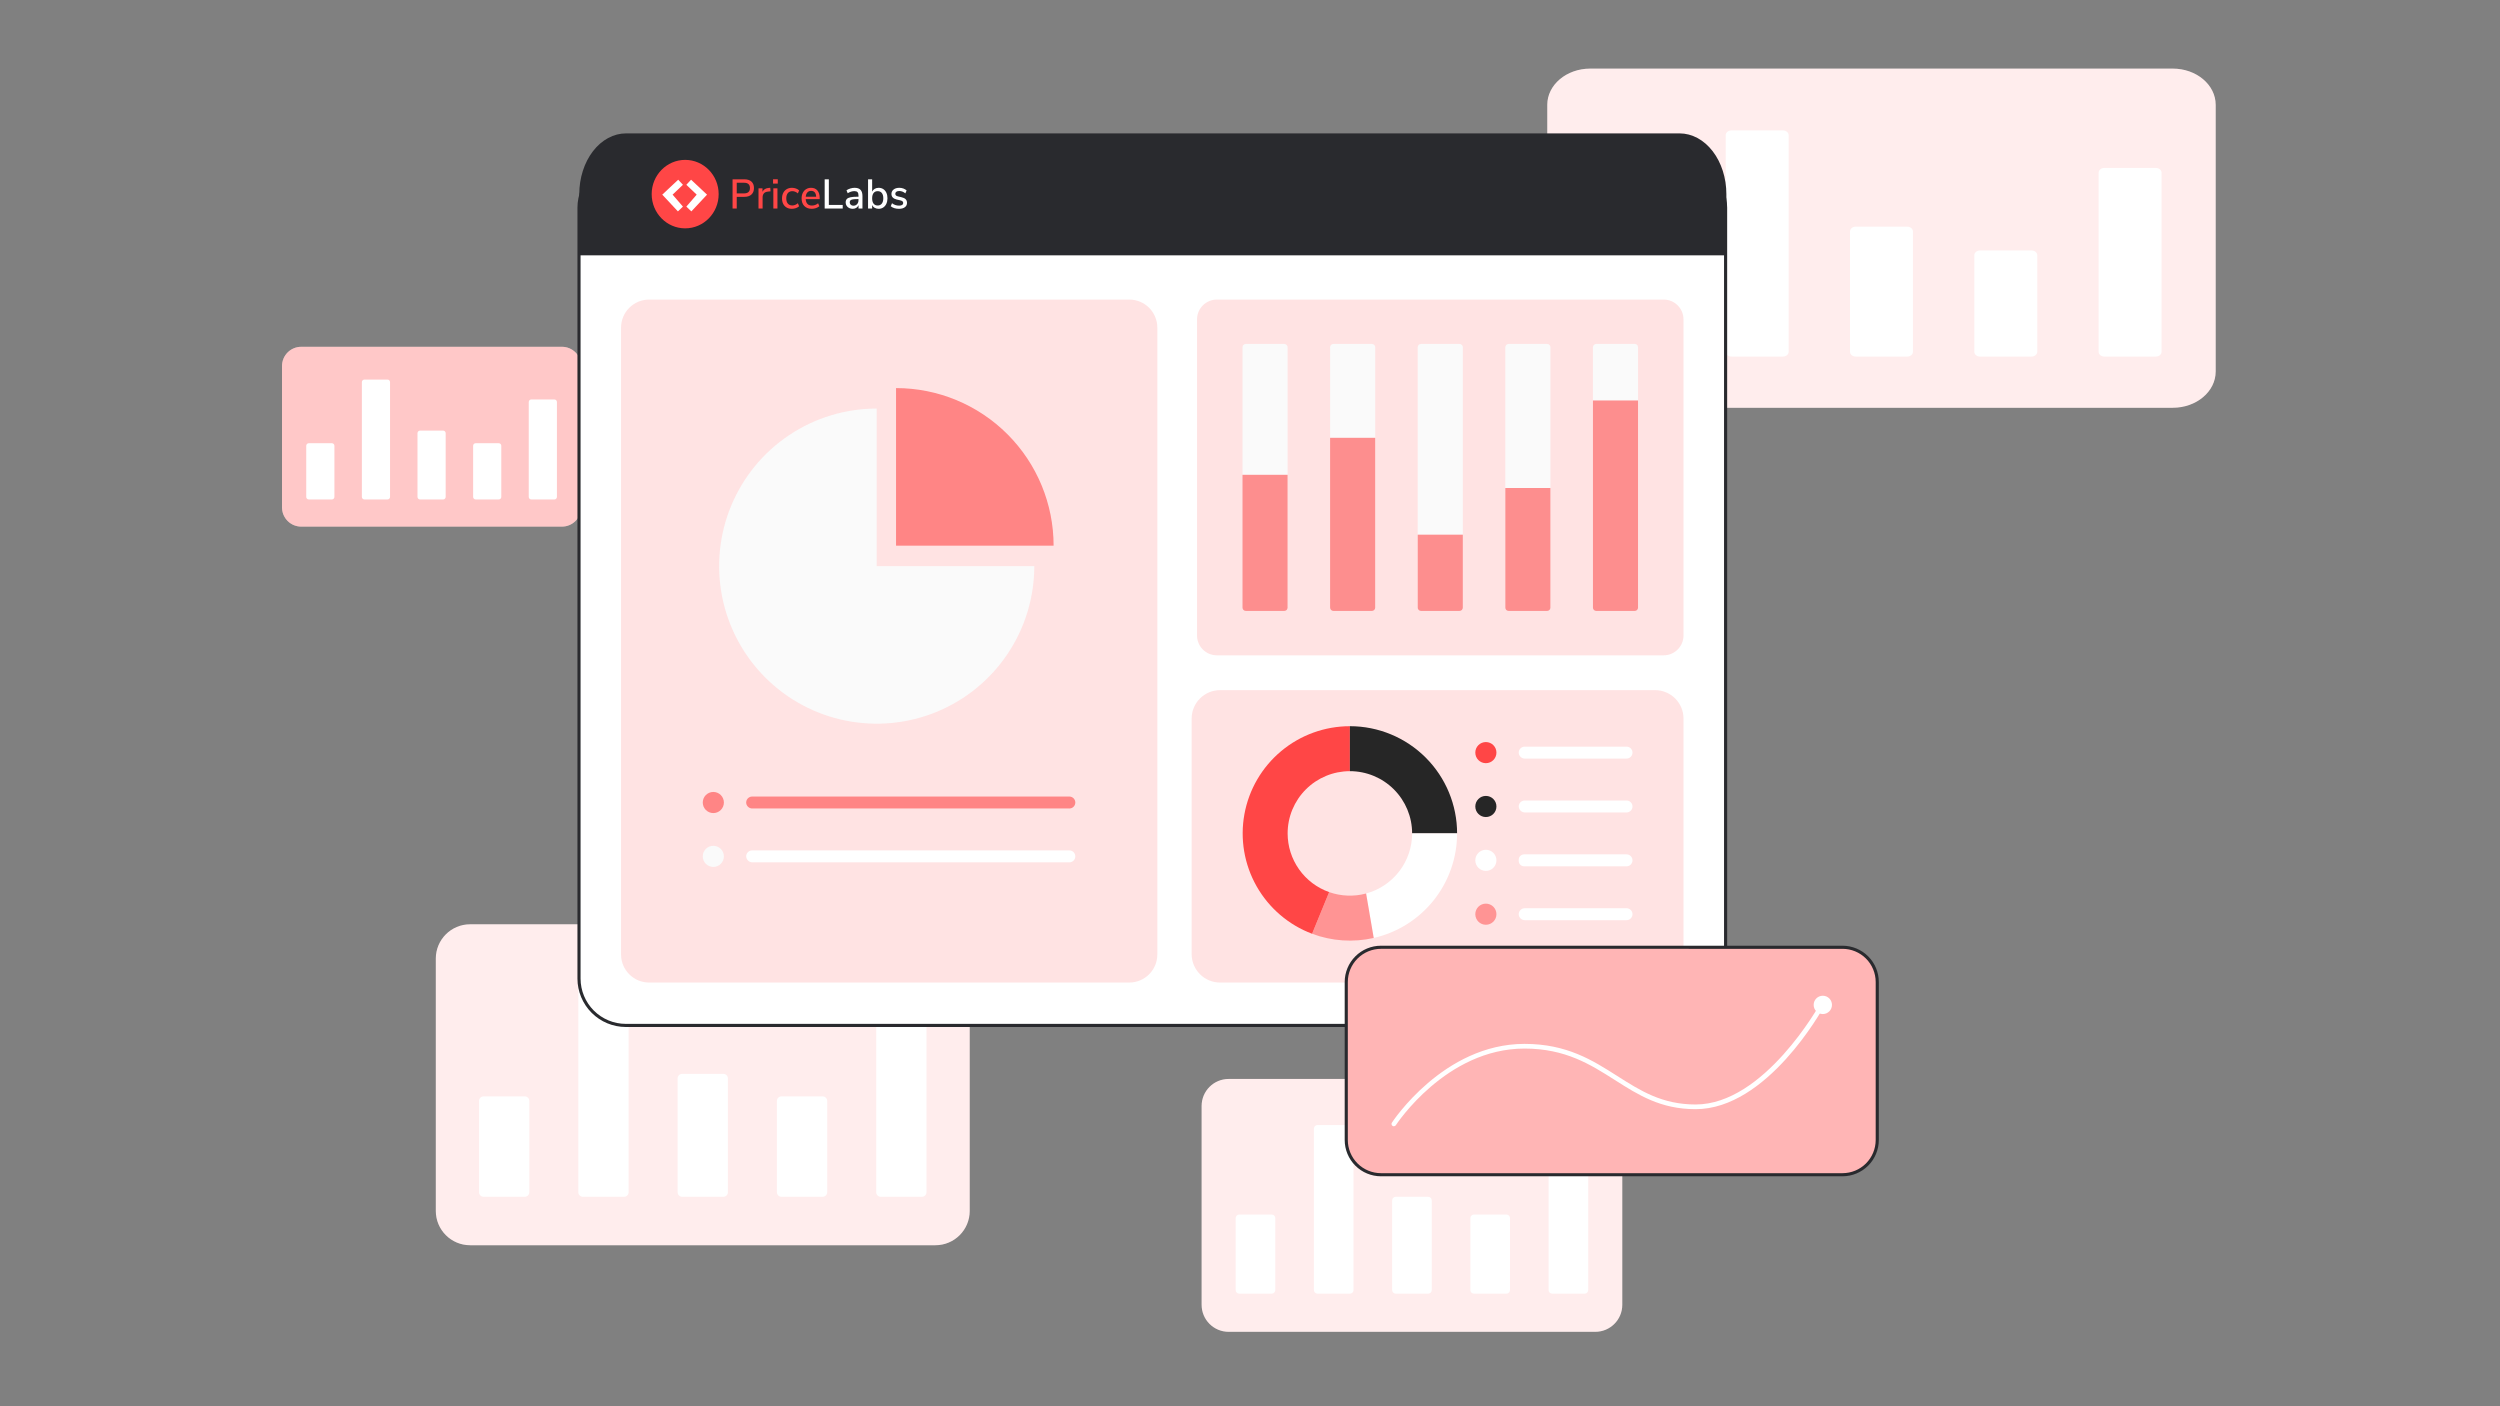 <?xml version="1.0" encoding="UTF-8"?> <svg xmlns="http://www.w3.org/2000/svg" width="656" height="369" viewBox="0 0 656 369" fill="none"><rect x="0" y="0" width="656" height="369" fill="#808080" stroke="none"/><g clip-path="url(#clip0_19_422)"><path d="M418.598 283.117H322.394C318.477 283.117 315.302 286.292 315.302 290.209V342.38C315.302 346.297 318.477 349.472 322.394 349.472H418.598C422.515 349.472 425.69 346.297 425.69 342.38V290.209C425.69 286.292 422.515 283.117 418.598 283.117Z" fill="white"></path><path opacity="0.1" d="M418.598 283.117H322.394C318.477 283.117 315.302 286.292 315.302 290.209V342.38C315.302 346.297 318.477 349.472 322.394 349.472H418.598C422.515 349.472 425.69 346.297 425.69 342.38V290.209C425.69 286.292 422.515 283.117 418.598 283.117Z" fill="#FF4646"></path><path d="M395.283 318.696H386.764C386.246 318.696 385.825 319.117 385.825 319.635V338.516C385.825 339.035 386.246 339.455 386.764 339.455H395.283C395.801 339.455 396.222 339.035 396.222 338.516V319.635C396.222 319.117 395.801 318.696 395.283 318.696Z" fill="white"></path><path d="M415.81 302.552H407.292C406.774 302.552 406.353 302.972 406.353 303.491V338.516C406.353 339.035 406.774 339.455 407.292 339.455H415.81C416.329 339.455 416.749 339.035 416.749 338.516V303.491C416.749 302.972 416.329 302.552 415.81 302.552Z" fill="white"></path><path d="M333.699 318.696H325.181C324.662 318.696 324.242 319.117 324.242 319.635V338.516C324.242 339.035 324.662 339.455 325.181 339.455H333.699C334.218 339.455 334.638 339.035 334.638 338.516V319.635C334.638 319.117 334.218 318.696 333.699 318.696Z" fill="white"></path><path d="M354.227 295.21H345.709C345.19 295.21 344.77 295.631 344.77 296.149V338.516C344.77 339.035 345.19 339.455 345.709 339.455H354.227C354.746 339.455 355.166 339.035 355.166 338.516V296.149C355.166 295.631 354.746 295.21 354.227 295.21Z" fill="white"></path><path d="M374.755 314.043H366.237C365.718 314.043 365.297 314.463 365.297 314.982V338.516C365.297 339.034 365.718 339.455 366.237 339.455H374.755C375.273 339.455 375.694 339.034 375.694 338.516V314.982C375.694 314.463 375.273 314.043 374.755 314.043Z" fill="white"></path><path d="M245.455 242.533H123.355C118.384 242.533 114.354 246.563 114.354 251.534V317.749C114.354 322.72 118.384 326.75 123.355 326.75H245.455C250.426 326.75 254.456 322.72 254.456 317.749V251.534C254.456 246.563 250.426 242.533 245.455 242.533Z" fill="white"></path><path opacity="0.1" d="M245.455 242.533H123.355C118.384 242.533 114.354 246.563 114.354 251.534V317.749C114.354 322.72 118.384 326.75 123.355 326.75H245.455C250.426 326.75 254.456 322.72 254.456 317.749V251.534C254.456 246.563 250.426 242.533 245.455 242.533Z" fill="#FF4646"></path><path d="M215.864 287.69H205.053C204.395 287.69 203.861 288.223 203.861 288.882V312.845C203.861 313.503 204.395 314.037 205.053 314.037H215.864C216.522 314.037 217.056 313.503 217.056 312.845V288.882C217.056 288.223 216.522 287.69 215.864 287.69Z" fill="white"></path><path d="M241.918 267.199H231.106C230.448 267.199 229.915 267.733 229.915 268.391V312.845C229.915 313.503 230.448 314.037 231.106 314.037H241.918C242.576 314.037 243.11 313.503 243.11 312.845V268.391C243.11 267.733 242.576 267.199 241.918 267.199Z" fill="white"></path><path d="M137.703 287.69H126.892C126.233 287.69 125.7 288.223 125.7 288.882V312.845C125.7 313.503 126.233 314.037 126.892 314.037H137.703C138.361 314.037 138.895 313.503 138.895 312.845V288.882C138.895 288.223 138.361 287.69 137.703 287.69Z" fill="white"></path><path d="M163.757 257.883H152.945C152.287 257.883 151.753 258.416 151.753 259.074V312.845C151.753 313.503 152.287 314.037 152.945 314.037H163.757C164.415 314.037 164.948 313.503 164.948 312.845V259.074C164.948 258.416 164.415 257.883 163.757 257.883Z" fill="white"></path><path d="M189.811 281.784H178.999C178.341 281.784 177.807 282.318 177.807 282.976V312.845C177.807 313.503 178.341 314.037 178.999 314.037H189.811C190.469 314.037 191.002 313.503 191.002 312.845V282.976C191.002 282.318 190.469 281.784 189.811 281.784Z" fill="white"></path><path d="M570.13 18H417.269C411.045 18 406 22.259 406 27.512V97.488C406 102.741 411.045 107 417.269 107H570.13C576.354 107 581.399 102.741 581.399 97.488V27.512C581.399 22.259 576.354 18 570.13 18Z" fill="white"></path><path opacity="0.1" d="M570.13 18H417.269C411.045 18 406 22.259 406 27.512V97.488C406 102.741 411.045 107 417.269 107H570.13C576.354 107 581.399 102.741 581.399 97.488V27.512C581.399 22.259 576.354 18 570.13 18Z" fill="#FF4646"></path><path d="M533.085 65.721H519.55C518.726 65.721 518.058 66.285 518.058 66.981V92.305C518.058 93.001 518.726 93.565 519.55 93.565H533.085C533.909 93.565 534.577 93.001 534.577 92.305V66.981C534.577 66.285 533.909 65.721 533.085 65.721Z" fill="white"></path><path d="M565.702 44.067H552.167C551.343 44.067 550.675 44.631 550.675 45.327V92.306C550.675 93.001 551.343 93.565 552.167 93.565H565.702C566.526 93.565 567.194 93.001 567.194 92.306V45.327C567.194 44.631 566.526 44.067 565.702 44.067Z" fill="white"></path><path d="M435.232 65.721H421.697C420.873 65.721 420.205 66.285 420.205 66.981V92.305C420.205 93.001 420.873 93.565 421.697 93.565H435.232C436.056 93.565 436.724 93.001 436.724 92.305V66.981C436.724 66.285 436.056 65.721 435.232 65.721Z" fill="white"></path><path d="M467.85 34.221H454.314C453.49 34.221 452.823 34.785 452.823 35.48V92.305C452.823 93.001 453.49 93.564 454.314 93.564H467.85C468.674 93.564 469.341 93.001 469.341 92.305V35.48C469.341 34.785 468.674 34.221 467.85 34.221Z" fill="white"></path><path d="M500.467 59.48H486.932C486.108 59.48 485.44 60.044 485.44 60.74V92.305C485.44 93.001 486.108 93.564 486.932 93.564H500.467C501.291 93.564 501.959 93.001 501.959 92.305V60.74C501.959 60.044 501.291 59.48 500.467 59.48Z" fill="white"></path><path d="M147.451 91H79.043C76.258 91 74 93.258 74 96.043V133.141C74 135.926 76.258 138.184 79.043 138.184H147.451C150.236 138.184 152.494 135.926 152.494 133.141V96.043C152.494 93.258 150.236 91 147.451 91Z" fill="white"></path><path opacity="0.3" d="M147.451 91H79.043C76.258 91 74 93.258 74 96.043V133.141C74 135.926 76.258 138.184 79.043 138.184H147.451C150.236 138.184 152.494 135.926 152.494 133.141V96.043C152.494 93.258 150.236 91 147.451 91Z" fill="#FF4646"></path><path d="M130.873 116.3H124.815C124.447 116.3 124.148 116.598 124.148 116.967V130.393C124.148 130.762 124.447 131.061 124.815 131.061H130.873C131.241 131.061 131.54 130.762 131.54 130.393V116.967C131.54 116.598 131.241 116.3 130.873 116.3Z" fill="white"></path><path d="M145.469 104.819H139.412C139.043 104.819 138.744 105.118 138.744 105.487V130.393C138.744 130.762 139.043 131.061 139.412 131.061H145.469C145.838 131.061 146.137 130.762 146.137 130.393V105.487C146.137 105.118 145.838 104.819 145.469 104.819Z" fill="white"></path><path d="M87.082 116.3H81.024C80.656 116.3 80.357 116.598 80.357 116.967V130.393C80.357 130.762 80.656 131.061 81.024 131.061H87.082C87.451 131.061 87.749 130.762 87.749 130.393V116.967C87.749 116.598 87.451 116.3 87.082 116.3Z" fill="white"></path><path d="M101.679 99.6H95.622C95.253 99.6 94.954 99.898 94.954 100.267V130.393C94.954 130.762 95.253 131.061 95.622 131.061H101.679C102.048 131.061 102.347 130.762 102.347 130.393V100.267C102.347 99.898 102.048 99.6 101.679 99.6Z" fill="white"></path><path d="M116.276 112.991H110.218C109.849 112.991 109.551 113.29 109.551 113.658V130.393C109.551 130.762 109.849 131.061 110.218 131.061H116.276C116.644 131.061 116.943 130.762 116.943 130.393V113.658C116.943 113.29 116.644 112.991 116.276 112.991Z" fill="white"></path><path d="M164.219 269.074L440.512 269.074C447.297 269.074 452.797 263.574 452.797 256.789V54.5C452.797 47.715 447.297 42.214 440.512 42.214L164.219 42.214C157.434 42.214 151.933 47.715 151.933 54.5V256.789C151.933 263.574 157.434 269.074 164.219 269.074Z" fill="white"></path><path d="M151.523 256.789V54.5C151.527 51.134 152.866 47.907 155.246 45.527C157.626 43.147 160.853 41.809 164.218 41.805H440.512C443.877 41.809 447.104 43.147 449.484 45.527C451.864 47.907 453.203 51.134 453.207 54.5V256.789C453.203 260.154 451.864 263.381 449.484 265.761C447.104 268.141 443.877 269.48 440.512 269.484H164.218C160.853 269.48 157.626 268.141 155.246 265.761C152.866 263.381 151.527 260.154 151.523 256.789V256.789ZM164.218 42.624C161.07 42.627 158.051 43.88 155.825 46.106C153.599 48.333 152.346 51.351 152.342 54.5V256.789C152.346 259.937 153.598 262.956 155.825 265.182C158.051 267.409 161.07 268.661 164.218 268.665H440.512C443.66 268.661 446.679 267.409 448.905 265.182C451.132 262.956 452.384 259.937 452.388 256.789V54.5C452.384 51.351 451.132 48.332 448.905 46.106C446.679 43.88 443.66 42.627 440.512 42.624H164.218Z" fill="#292A2E"></path><path d="M152 50.95V67H453V50.95C453 46.72 451.705 42.663 449.4 39.672C447.095 36.681 443.969 35 440.709 35H164.291C161.031 35 157.905 36.681 155.6 39.672C153.295 42.663 152 46.72 152 50.95Z" fill="#292A2E"></path><path d="M436.541 78.607H319.31C316.433 78.607 314.1 80.94 314.1 83.817V166.747C314.1 169.625 316.433 171.957 319.31 171.957H436.541C439.418 171.957 441.751 169.625 441.751 166.747V83.817C441.751 80.94 439.418 78.607 436.541 78.607Z" fill="white"></path><path opacity="0.15" d="M436.541 78.607H319.31C316.433 78.607 314.1 80.94 314.1 83.817V166.747C314.1 169.625 316.433 171.957 319.31 171.957H436.541C439.418 171.957 441.751 169.625 441.751 166.747V83.817C441.751 80.94 439.418 78.607 436.541 78.607Z" fill="#FF4646"></path><path d="M337.013 90.256H326.881C326.41 90.256 326.029 90.638 326.029 91.108V159.457C326.029 159.927 326.41 160.309 326.881 160.309H337.013C337.484 160.309 337.865 159.927 337.865 159.457V91.108C337.865 90.638 337.484 90.256 337.013 90.256Z" fill="#FAFAFA"></path><path opacity="0.6" d="M326.029 124.595H337.864V159.457C337.864 159.683 337.774 159.899 337.614 160.059C337.454 160.219 337.238 160.309 337.012 160.309H326.881C326.655 160.309 326.438 160.219 326.279 160.059C326.119 159.899 326.029 159.683 326.029 159.457V124.595Z" fill="#FF4646"></path><path d="M360.002 90.256H349.87C349.4 90.256 349.018 90.638 349.018 91.108V159.457C349.018 159.927 349.4 160.309 349.87 160.309H360.002C360.473 160.309 360.854 159.927 360.854 159.457V91.108C360.854 90.638 360.473 90.256 360.002 90.256Z" fill="#FAFAFA"></path><path opacity="0.6" d="M349.018 114.886H360.853V159.457C360.853 159.683 360.763 159.899 360.603 160.059C360.444 160.219 360.227 160.309 360.001 160.309H349.87C349.644 160.309 349.428 160.219 349.268 160.059C349.108 159.899 349.018 159.683 349.018 159.457V114.886Z" fill="#FF4646"></path><path d="M428.97 90.256H418.839C418.368 90.256 417.986 90.638 417.986 91.108V159.457C417.986 159.927 418.368 160.309 418.839 160.309H428.97C429.441 160.309 429.822 159.927 429.822 159.457V91.108C429.822 90.638 429.441 90.256 428.97 90.256Z" fill="#FAFAFA"></path><path opacity="0.6" d="M417.986 105.09H429.821V159.457C429.821 159.683 429.731 159.9 429.572 160.06C429.412 160.219 429.195 160.309 428.969 160.309H418.839C418.613 160.309 418.396 160.219 418.236 160.06C418.076 159.9 417.987 159.683 417.987 159.457V105.09H417.986Z" fill="#FF4646"></path><path d="M382.992 90.256H372.86C372.389 90.256 372.008 90.638 372.008 91.108V159.457C372.008 159.927 372.389 160.309 372.86 160.309H382.992C383.462 160.309 383.844 159.927 383.844 159.457V91.108C383.844 90.638 383.462 90.256 382.992 90.256Z" fill="#FAFAFA"></path><path opacity="0.6" d="M372.008 140.298H383.843V159.457C383.843 159.683 383.753 159.899 383.593 160.059C383.433 160.219 383.217 160.309 382.991 160.309H372.86C372.634 160.309 372.417 160.219 372.258 160.059C372.098 159.899 372.008 159.683 372.008 159.457V140.298Z" fill="#FF4646"></path><path d="M405.981 90.256H395.849C395.379 90.256 394.997 90.638 394.997 91.108V159.457C394.997 159.927 395.379 160.309 395.849 160.309H405.981C406.452 160.309 406.833 159.927 406.833 159.457V91.108C406.833 90.638 406.452 90.256 405.981 90.256Z" fill="#FAFAFA"></path><path opacity="0.6" d="M394.996 128.057H406.831V159.456C406.831 159.682 406.741 159.899 406.581 160.059C406.421 160.219 406.204 160.308 405.978 160.308H395.849C395.737 160.308 395.626 160.286 395.523 160.243C395.42 160.201 395.326 160.138 395.246 160.059C395.167 159.98 395.105 159.886 395.062 159.782C395.019 159.679 394.997 159.568 394.997 159.456V128.057H394.996Z" fill="#FF4646"></path><path opacity="0.15" d="M434.293 181.094H320.148C316.029 181.094 312.69 184.434 312.69 188.553V250.361C312.69 254.48 316.029 257.82 320.148 257.82H434.293C438.412 257.82 441.751 254.48 441.751 250.361V188.553C441.751 184.434 438.412 181.094 434.293 181.094Z" fill="#FF4646"></path><path d="M389.892 200.259C391.424 200.259 392.665 199.018 392.665 197.487C392.665 195.956 391.424 194.715 389.892 194.715C388.361 194.715 387.12 195.956 387.12 197.487C387.12 199.018 388.361 200.259 389.892 200.259Z" fill="#FF4646"></path><path d="M389.892 214.392C391.424 214.392 392.665 213.151 392.665 211.62C392.665 210.088 391.424 208.847 389.892 208.847C388.361 208.847 387.12 210.088 387.12 211.62C387.12 213.151 388.361 214.392 389.892 214.392Z" fill="#262626"></path><path d="M389.892 228.525C391.424 228.525 392.665 227.284 392.665 225.753C392.665 224.222 391.424 222.98 389.892 222.98C388.361 222.98 387.12 224.222 387.12 225.753C387.12 227.284 388.361 228.525 389.892 228.525Z" fill="white"></path><path opacity="0.5" d="M389.892 242.658C391.424 242.658 392.665 241.417 392.665 239.885C392.665 238.354 391.424 237.113 389.892 237.113C388.361 237.113 387.12 238.354 387.12 239.885C387.12 241.417 388.361 242.658 389.892 242.658Z" fill="#FF4646"></path><path d="M428.367 197.486C428.367 197.902 428.201 198.301 427.907 198.595C427.613 198.889 427.214 199.054 426.798 199.054H400.15C399.779 199.061 399.417 198.94 399.125 198.712C398.832 198.484 398.627 198.162 398.544 197.801C398.497 197.573 398.502 197.337 398.558 197.111C398.614 196.885 398.719 196.674 398.866 196.494C399.014 196.314 399.199 196.168 399.41 196.069C399.62 195.969 399.85 195.917 400.083 195.917H426.798C427.004 195.917 427.208 195.958 427.398 196.037C427.589 196.115 427.762 196.231 427.907 196.377C428.053 196.522 428.169 196.695 428.247 196.885C428.326 197.076 428.367 197.28 428.367 197.486V197.486Z" fill="white"></path><path d="M428.367 211.619C428.367 212.035 428.201 212.434 427.907 212.728C427.613 213.022 427.214 213.188 426.798 213.188H400.166C399.948 213.191 399.732 213.151 399.53 213.069C399.329 212.987 399.146 212.866 398.992 212.712C398.838 212.558 398.716 212.375 398.634 212.174C398.552 211.972 398.512 211.757 398.515 211.539C398.536 211.137 398.71 210.759 399.002 210.482C399.294 210.205 399.681 210.051 400.083 210.051H426.798C427.004 210.051 427.208 210.092 427.398 210.171C427.589 210.249 427.762 210.365 427.907 210.51C428.053 210.656 428.168 210.829 428.247 211.019C428.326 211.209 428.367 211.413 428.367 211.619V211.619Z" fill="white"></path><path d="M428.367 225.753C428.367 226.169 428.201 226.568 427.907 226.862C427.613 227.156 427.214 227.321 426.798 227.321H399.921C399.547 227.321 399.189 227.173 398.925 226.909C398.661 226.644 398.512 226.286 398.512 225.913V225.594C398.512 225.22 398.661 224.862 398.925 224.597C399.189 224.333 399.547 224.185 399.921 224.185H426.798C427.004 224.185 427.208 224.225 427.398 224.304C427.589 224.383 427.762 224.498 427.907 224.644C428.053 224.79 428.168 224.962 428.247 225.153C428.326 225.343 428.367 225.547 428.367 225.753Z" fill="white"></path><path d="M428.367 239.886C428.367 240.302 428.201 240.701 427.907 240.995C427.613 241.289 427.214 241.455 426.798 241.455H400.156C399.785 241.462 399.422 241.341 399.129 241.113C398.835 240.886 398.629 240.564 398.544 240.203C398.497 239.975 398.502 239.739 398.558 239.513C398.614 239.287 398.719 239.076 398.866 238.896C399.013 238.716 399.199 238.57 399.409 238.471C399.619 238.371 399.849 238.319 400.082 238.319H426.797C427.003 238.319 427.207 238.359 427.398 238.438C427.588 238.517 427.761 238.632 427.907 238.778C428.052 238.923 428.168 239.096 428.247 239.286C428.326 239.476 428.367 239.68 428.367 239.886Z" fill="white"></path><path d="M337.874 218.686C337.874 222.066 338.923 225.362 340.875 228.12C342.827 230.879 345.586 232.965 348.773 234.09L344.291 245.02C338.128 242.697 332.974 238.285 329.729 232.553C326.484 226.821 325.352 220.132 326.532 213.651C327.712 207.171 331.128 201.31 336.186 197.089C341.243 192.869 347.621 190.556 354.208 190.555V202.355C349.876 202.355 345.722 204.075 342.659 207.138C339.595 210.2 337.874 214.354 337.874 218.686V218.686Z" fill="#FF4646"></path><path d="M382.342 218.686H370.542C370.542 214.354 368.821 210.2 365.758 207.137C362.695 204.073 358.54 202.353 354.208 202.352V190.553C361.67 190.553 368.826 193.517 374.102 198.793C379.378 204.069 382.342 211.225 382.342 218.686V218.686Z" fill="#262626"></path><path d="M382.342 218.686C382.341 225.061 380.176 231.247 376.202 236.231C372.227 241.215 366.678 244.702 360.464 246.121L358.465 234.457C361.931 233.521 364.992 231.469 367.175 228.618C369.358 225.767 370.542 222.277 370.542 218.686H382.342Z" fill="white"></path><path opacity="0.5" d="M360.463 246.121C355.081 247.341 349.459 246.958 344.292 245.019L348.773 234.09C351.893 235.185 355.271 235.314 358.464 234.459L360.463 246.121Z" fill="#FF4646"></path><path opacity="0.15" d="M296.313 78.607H170.335C166.264 78.607 162.964 81.907 162.964 85.978V250.449C162.964 254.52 166.264 257.82 170.335 257.82H296.313C300.384 257.82 303.684 254.52 303.684 250.449V85.978C303.684 81.907 300.384 78.607 296.313 78.607Z" fill="#FF4646"></path><path d="M271.397 148.55C271.397 156.728 268.972 164.722 264.429 171.521C259.886 178.321 253.429 183.62 245.874 186.75C238.319 189.879 230.005 190.698 221.985 189.103C213.964 187.508 206.597 183.57 200.814 177.787C195.032 172.005 191.094 164.638 189.499 156.617C187.903 148.597 188.722 140.283 191.852 132.728C194.981 125.173 200.28 118.716 207.08 114.173C213.879 109.629 221.873 107.204 230.051 107.204V148.55H271.397Z" fill="#FAFAFA"></path><path opacity="0.6" d="M276.466 143.18H235.122V101.834C246.087 101.834 256.604 106.19 264.357 113.944C272.111 121.698 276.466 132.214 276.466 143.18V143.18Z" fill="#FF4646"></path><path opacity="0.6" d="M187.177 213.352C188.708 213.352 189.949 212.111 189.949 210.58C189.949 209.048 188.708 207.807 187.177 207.807C185.646 207.807 184.405 209.048 184.405 210.58C184.405 212.111 185.646 213.352 187.177 213.352Z" fill="#FF4646"></path><path d="M187.177 227.485C188.708 227.485 189.949 226.243 189.949 224.712C189.949 223.181 188.708 221.94 187.177 221.94C185.646 221.94 184.405 223.181 184.405 224.712C184.405 226.243 185.646 227.485 187.177 227.485Z" fill="#FAFAFA"></path><path opacity="0.6" d="M282.164 210.581C282.164 210.997 281.998 211.395 281.704 211.69C281.41 211.984 281.011 212.149 280.595 212.149H197.434C197.063 212.156 196.701 212.035 196.409 211.807C196.117 211.579 195.912 211.257 195.828 210.895C195.782 210.667 195.786 210.432 195.842 210.206C195.898 209.98 196.004 209.769 196.151 209.588C196.298 209.408 196.484 209.263 196.694 209.163C196.905 209.063 197.135 209.012 197.367 209.012H280.595C280.801 209.012 281.005 209.052 281.195 209.131C281.386 209.21 281.559 209.326 281.704 209.471C281.85 209.617 281.966 209.79 282.044 209.98C282.123 210.171 282.164 210.375 282.164 210.581V210.581Z" fill="#FF4646"></path><path d="M282.163 224.712C282.163 225.128 281.998 225.527 281.704 225.821C281.41 226.115 281.011 226.28 280.595 226.28H197.45C197.232 226.284 197.017 226.243 196.815 226.162C196.613 226.08 196.43 225.959 196.276 225.805C196.122 225.651 196.001 225.468 195.919 225.267C195.837 225.065 195.796 224.849 195.799 224.632C195.82 224.23 195.994 223.852 196.286 223.575C196.578 223.298 196.965 223.144 197.367 223.144H280.595C280.801 223.144 281.005 223.184 281.195 223.263C281.386 223.342 281.558 223.457 281.704 223.603C281.85 223.749 281.965 223.921 282.044 224.112C282.123 224.302 282.163 224.506 282.163 224.712V224.712Z" fill="white"></path><path d="M483.481 248.563H362.366C357.335 248.563 353.257 252.642 353.257 257.673V299.142C353.257 304.173 357.335 308.251 362.366 308.251H483.481C488.512 308.251 492.591 304.173 492.591 299.142V257.673C492.591 252.642 488.512 248.563 483.481 248.563Z" fill="white"></path><path opacity="0.4" d="M483.481 248.563H362.366C357.335 248.563 353.257 252.642 353.257 257.673V299.142C353.257 304.173 357.335 308.251 362.366 308.251H483.481C488.512 308.251 492.591 304.173 492.591 299.142V257.673C492.591 252.642 488.512 248.563 483.481 248.563Z" fill="#FF4646"></path><path d="M483.481 308.659H362.366C359.843 308.656 357.423 307.652 355.639 305.868C353.854 304.083 352.85 301.664 352.848 299.14V257.674C352.85 255.151 353.854 252.731 355.639 250.947C357.423 249.162 359.843 248.159 362.366 248.156H483.481C486.005 248.159 488.424 249.162 490.209 250.947C491.993 252.731 492.997 255.151 493 257.674V299.142C492.997 301.665 491.993 304.084 490.208 305.868C488.424 307.652 486.005 308.656 483.481 308.659V308.659ZM362.366 248.973C360.059 248.976 357.848 249.893 356.217 251.525C354.586 253.156 353.669 255.368 353.667 257.674V299.142C353.67 301.448 354.587 303.659 356.218 305.289C357.849 306.92 360.06 307.837 362.366 307.84H483.481C485.788 307.837 487.999 306.92 489.63 305.289C491.261 303.658 492.178 301.447 492.181 299.14V257.674C492.178 255.368 491.261 253.157 489.63 251.526C487.999 249.895 485.788 248.977 483.481 248.975L362.366 248.973Z" fill="#292A2E"></path><path d="M365.751 295.534C365.641 295.534 365.533 295.504 365.438 295.448C365.343 295.391 365.265 295.311 365.212 295.214C365.159 295.117 365.134 295.008 365.137 294.897C365.141 294.787 365.175 294.68 365.235 294.587C365.368 294.382 378.753 273.915 400.025 273.915C411.14 273.915 417.874 278.204 424.388 282.351C430.416 286.191 436.111 289.818 444.922 289.818C462.938 289.818 477.451 263.653 477.595 263.389C477.673 263.246 477.805 263.14 477.961 263.094C478.118 263.049 478.286 263.067 478.429 263.145C478.572 263.223 478.678 263.355 478.724 263.511C478.77 263.667 478.751 263.836 478.673 263.979C478.069 265.084 463.659 291.047 444.922 291.047C435.753 291.047 429.911 287.327 423.727 283.39C417.363 279.335 410.782 275.145 400.025 275.145C379.433 275.145 366.398 295.051 366.269 295.252C366.213 295.338 366.136 295.41 366.046 295.459C365.956 295.508 365.854 295.534 365.751 295.534V295.534Z" fill="white"></path><path d="M478.306 266.089C479.634 266.089 480.71 265.012 480.71 263.685C480.71 262.357 479.634 261.281 478.306 261.281C476.979 261.281 475.903 262.357 475.903 263.685C475.903 265.012 476.979 266.089 478.306 266.089Z" fill="white"></path><path d="M179.788 59.919C184.642 59.919 188.576 55.897 188.576 50.935C188.576 45.974 184.642 41.952 179.788 41.952C174.935 41.952 171 45.974 171 50.935C171 55.897 174.935 59.919 179.788 59.919Z" fill="#FF4646"></path><path fill-rule="evenodd" clip-rule="evenodd" d="M177.962 47.153L179.203 48.487L176.489 51.076L179.203 54.214L177.885 55.469L173.775 51.076L177.962 47.153ZM181.338 47.153L185.524 51.076L181.415 55.469L180.097 54.214L182.811 51.076L180.097 48.487L181.338 47.153Z" fill="white"></path><path d="M192.224 47.051H195.33C196.125 47.051 196.742 47.25 197.181 47.649C197.621 48.048 197.841 48.613 197.841 49.345C197.841 50.07 197.621 50.636 197.181 51.042C196.742 51.448 196.125 51.651 195.33 51.651H193.32V54.718H192.224V47.051ZM195.213 50.748C196.263 50.748 196.788 50.281 196.788 49.345C196.788 48.417 196.263 47.953 195.213 47.953H193.32V50.748H195.213ZM202.192 50.205L201.543 50.27C201.032 50.32 200.665 50.48 200.442 50.748C200.219 51.017 200.107 51.357 200.107 51.77V54.718H199.032V49.411H200.075V50.335C200.351 49.711 200.915 49.367 201.766 49.302L202.117 49.28L202.192 50.205ZM202.926 49.411H204V54.718H202.926V49.411ZM204.086 47.04V48.182H202.851V47.04H204.086ZM207.777 54.794C207.252 54.794 206.796 54.681 206.41 54.457C206.023 54.232 205.726 53.915 205.516 53.505C205.307 53.095 205.203 52.615 205.203 52.064C205.203 51.513 205.311 51.027 205.527 50.607C205.743 50.186 206.048 49.86 206.442 49.628C206.835 49.396 207.295 49.28 207.82 49.28C208.181 49.28 208.53 49.342 208.867 49.465C209.204 49.588 209.479 49.755 209.692 49.965L209.362 50.748C208.894 50.357 208.408 50.161 207.905 50.161C207.408 50.161 207.02 50.326 206.74 50.656C206.46 50.986 206.32 51.452 206.32 52.053C206.32 52.648 206.458 53.106 206.734 53.429C207.011 53.752 207.401 53.913 207.905 53.913C208.408 53.913 208.894 53.717 209.362 53.326L209.692 54.12C209.465 54.33 209.181 54.495 208.841 54.614C208.5 54.734 208.146 54.794 207.777 54.794ZM215.085 52.249H211.415C211.493 53.373 212.039 53.935 213.053 53.935C213.649 53.935 214.188 53.735 214.671 53.337L215 54.109C214.759 54.319 214.461 54.486 214.107 54.609C213.752 54.732 213.39 54.794 213.022 54.794C212.192 54.794 211.538 54.551 211.059 54.065C210.58 53.579 210.341 52.909 210.341 52.053C210.341 51.51 210.445 51.027 210.655 50.607C210.864 50.186 211.158 49.86 211.538 49.628C211.917 49.396 212.348 49.28 212.83 49.28C213.532 49.28 214.084 49.512 214.484 49.976C214.885 50.44 215.085 51.082 215.085 51.901V52.249ZM212.851 50.085C212.44 50.085 212.112 50.217 211.867 50.482C211.623 50.746 211.476 51.125 211.426 51.618H214.16C214.139 51.125 214.016 50.746 213.793 50.482C213.569 50.217 213.256 50.085 212.851 50.085Z" fill="#FF4646"></path><path d="M224.255 49.28C224.951 49.28 225.467 49.458 225.803 49.813C226.14 50.168 226.309 50.708 226.309 51.434V54.718H225.277V53.837C225.142 54.149 224.942 54.386 224.676 54.549C224.41 54.712 224.099 54.794 223.745 54.794C223.404 54.794 223.092 54.723 222.809 54.582C222.525 54.44 222.303 54.243 222.144 53.989C221.984 53.735 221.904 53.453 221.904 53.141C221.904 52.757 222.002 52.454 222.197 52.233C222.392 52.012 222.715 51.854 223.165 51.76C223.615 51.665 224.234 51.618 225.021 51.618H225.266V51.303C225.266 50.897 225.183 50.603 225.016 50.422C224.849 50.241 224.578 50.15 224.202 50.15C223.614 50.15 223.025 50.335 222.436 50.705L222.117 49.933C222.394 49.737 222.729 49.579 223.123 49.46C223.516 49.34 223.894 49.28 224.255 49.28ZM228.851 47.051V50.281C229.007 49.962 229.234 49.715 229.532 49.541C229.83 49.367 230.174 49.28 230.564 49.28C231.018 49.28 231.419 49.393 231.766 49.617C232.114 49.842 232.385 50.161 232.58 50.574C232.775 50.988 232.872 51.47 232.872 52.021C232.872 52.564 232.775 53.047 232.58 53.467C232.385 53.888 232.112 54.214 231.761 54.446C231.41 54.678 231.011 54.794 230.564 54.794C230.174 54.794 229.83 54.709 229.532 54.538C229.234 54.368 229.007 54.123 228.851 53.804V54.718H227.777V47.051H228.851ZM235.979 49.28C236.348 49.28 236.699 49.34 237.032 49.46C237.365 49.579 237.652 49.748 237.894 49.965L237.564 50.737C237.053 50.324 236.525 50.118 235.979 50.118C235.653 50.118 235.395 50.183 235.208 50.313C235.02 50.444 234.926 50.621 234.926 50.846C234.926 51.027 234.984 51.174 235.101 51.287C235.218 51.399 235.404 51.484 235.66 51.542L236.543 51.749C237.046 51.865 237.415 52.044 237.649 52.287C237.883 52.53 238 52.847 238 53.239C238 53.717 237.81 54.096 237.431 54.375C237.052 54.654 236.539 54.794 235.893 54.794C234.993 54.794 234.273 54.569 233.734 54.12L234.064 53.326C234.596 53.746 235.217 53.956 235.925 53.956C236.273 53.956 236.539 53.897 236.724 53.777C236.908 53.657 237 53.489 237 53.271C237 53.083 236.938 52.934 236.814 52.825C236.69 52.717 236.475 52.626 236.17 52.554L235.309 52.358C234.848 52.249 234.5 52.071 234.266 51.825C234.032 51.578 233.915 51.267 233.915 50.89C233.915 50.411 234.105 50.023 234.484 49.726C234.864 49.429 235.362 49.28 235.979 49.28ZM217.49 47.051V53.782H221.128V54.718H216.394V47.051H217.49ZM225.266 52.238H225.075C224.521 52.238 224.096 52.264 223.798 52.314C223.5 52.365 223.288 52.45 223.16 52.57C223.032 52.69 222.968 52.862 222.968 53.086C222.968 53.34 223.059 53.552 223.24 53.723C223.42 53.893 223.652 53.978 223.936 53.978C224.327 53.978 224.646 53.842 224.894 53.57C225.142 53.298 225.266 52.949 225.266 52.521V52.238ZM230.308 50.161C229.84 50.161 229.481 50.324 229.229 50.65C228.977 50.977 228.851 51.441 228.851 52.042C228.851 52.644 228.977 53.108 229.229 53.434C229.481 53.761 229.84 53.924 230.308 53.924C230.77 53.924 231.129 53.757 231.388 53.424C231.647 53.09 231.777 52.623 231.777 52.021C231.777 51.426 231.649 50.968 231.394 50.645C231.139 50.322 230.776 50.161 230.308 50.161Z" fill="white"></path></g><defs><clipPath id="clip0_19_422"><rect width="656" height="369" fill="white"></rect></clipPath></defs></svg> 